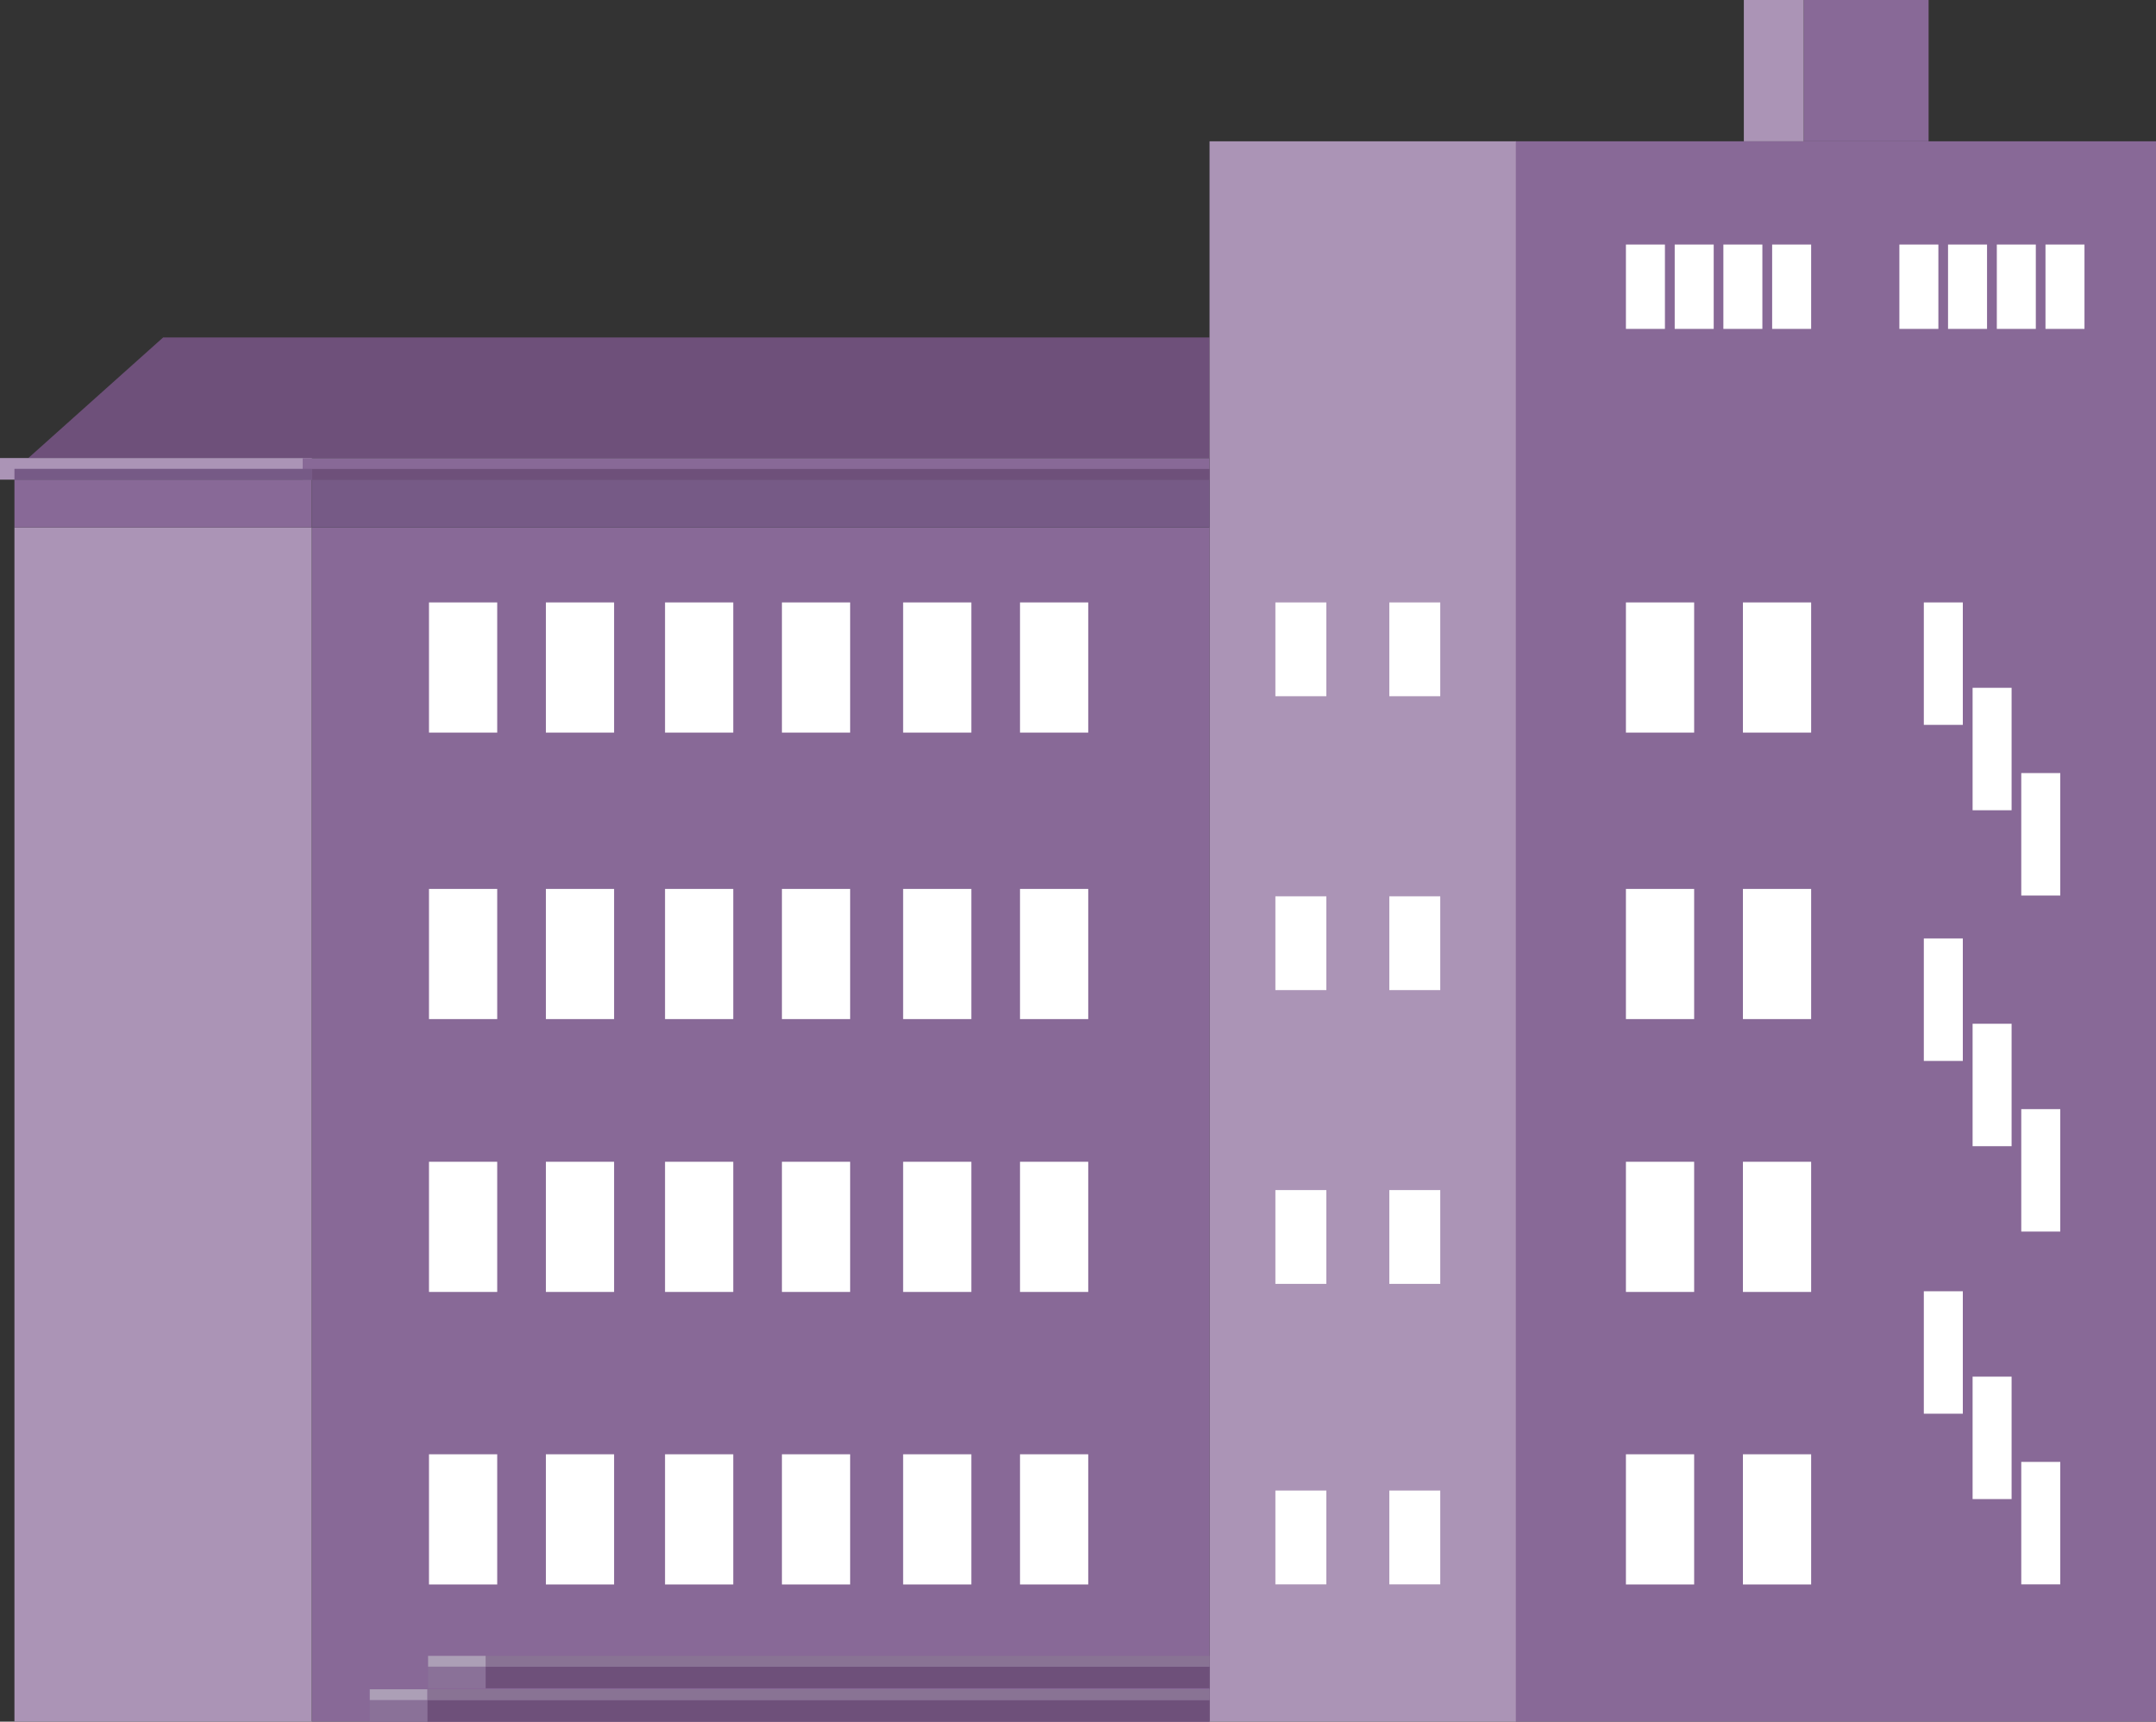 <svg xmlns="http://www.w3.org/2000/svg" id="Laag_2" viewBox="0 0 189.62 151.44"><rect x="0" y="0" width="189.62" height="151.44" fill="#333333" stroke="none"/><defs><style>.cls-1{fill:#fff;}.cls-2{fill:#ac9fb6;}.cls-3{fill:#ab94b6;}.cls-4{fill:#3563ac;}.cls-5{fill:#6e507a;}.cls-6{fill:#897394;}.cls-7{fill:#886997;}.cls-8{fill:#8a7198;}.cls-9{fill:#765a86;}</style></defs><g id="Laag_1-2"><polygon class="cls-5" points="2.48 40.3 14.35 29.68 106.38 29.68 106.38 40.3 2.48 40.3"></polygon><rect class="cls-3" y="40.3" width="27.43" height="1.9" transform="translate(27.43 82.49) rotate(180)"></rect><rect class="cls-4" x="144.57" y="21.51" width="4.75" height="7.42"></rect><rect class="cls-7" x="133.27" y="12.43" width="56.35" height="139.02"></rect><rect class="cls-3" x="106.38" y="12.43" width="26.94" height="139.02"></rect><rect class="cls-7" x="158.63" width="10.99" height="12.43"></rect><rect class="cls-3" x="153.37" width="5.26" height="12.43"></rect><rect class="cls-1" x="143" y="21.51" width="3.43" height="7.42"></rect><rect class="cls-1" x="147.29" y="21.51" width="3.43" height="7.42"></rect><rect class="cls-1" x="151.57" y="21.51" width="3.43" height="7.42"></rect><rect class="cls-1" x="155.86" y="21.51" width="3.43" height="7.42"></rect><rect class="cls-1" x="167.05" y="21.51" width="3.43" height="7.42"></rect><rect class="cls-1" x="171.33" y="21.51" width="3.43" height="7.42"></rect><rect class="cls-1" x="175.62" y="21.51" width="3.43" height="7.42"></rect><rect class="cls-1" x="179.9" y="21.51" width="3.43" height="7.42"></rect><rect class="cls-1" x="169.2" y="52.99" width="3.43" height="10.77"></rect><rect class="cls-1" x="173.49" y="60.5" width="3.43" height="10.77"></rect><rect class="cls-1" x="177.77" y="68" width="3.43" height="10.77"></rect><rect class="cls-1" x="169.2" y="82.55" width="3.43" height="10.77"></rect><rect class="cls-1" x="173.49" y="90.05" width="3.43" height="10.77"></rect><rect class="cls-1" x="177.77" y="97.56" width="3.43" height="10.77"></rect><rect class="cls-1" x="169.2" y="113.58" width="3.43" height="10.77"></rect><rect class="cls-1" x="173.49" y="121.09" width="3.43" height="10.77"></rect><rect class="cls-1" x="177.77" y="128.59" width="3.43" height="10.77"></rect><rect class="cls-1" x="143" y="52.99" width="6" height="11.45"></rect><rect class="cls-1" x="153.29" y="52.99" width="6" height="11.45"></rect><rect class="cls-1" x="143" y="78.19" width="6" height="11.45"></rect><rect class="cls-1" x="153.29" y="78.19" width="6" height="11.45"></rect><rect class="cls-1" x="143" y="127.92" width="6" height="11.45"></rect><rect class="cls-1" x="153.29" y="127.92" width="6" height="11.45"></rect><rect class="cls-1" x="143" y="102.19" width="6" height="11.45"></rect><rect class="cls-1" x="153.29" y="102.19" width="6" height="11.45"></rect><rect class="cls-1" x="122.19" y="52.99" width="4.48" height="8.25"></rect><rect class="cls-1" x="122.19" y="78.84" width="4.48" height="8.25"></rect><rect class="cls-1" x="122.19" y="104.68" width="4.48" height="8.25"></rect><rect class="cls-1" x="122.19" y="131.11" width="4.48" height="8.25"></rect><rect class="cls-1" x="112.17" y="52.99" width="4.48" height="8.25"></rect><rect class="cls-1" x="112.17" y="78.84" width="4.48" height="8.25"></rect><rect class="cls-1" x="112.17" y="104.68" width="4.48" height="8.25"></rect><rect class="cls-1" x="112.17" y="131.11" width="4.48" height="8.25"></rect><rect class="cls-7" x="27.43" y="46.39" width="78.96" height="105.05"></rect><rect class="cls-3" x="1.28" y="46.39" width="26.15" height="105.05" transform="translate(28.7 197.83) rotate(180)"></rect><rect class="cls-9" x="27.43" y="42.19" width="78.96" height="4.2"></rect><rect class="cls-7" x="26.62" y="40.3" width="79.76" height="1.9"></rect><rect class="cls-7" x="1.28" y="42.19" width="26.15" height="4.2" transform="translate(28.7 88.58) rotate(180)"></rect><rect class="cls-5" x="27.41" y="41.25" width="78.97" height=".95"></rect><rect class="cls-9" x="1.28" y="41.25" width="26.15" height=".95" transform="translate(28.7 83.44) rotate(180)"></rect><rect class="cls-1" x="79.43" y="52.99" width="6" height="11.45"></rect><rect class="cls-1" x="89.71" y="52.99" width="6" height="11.45"></rect><rect class="cls-1" x="58.49" y="52.99" width="6" height="11.45"></rect><rect class="cls-1" x="68.77" y="52.99" width="6" height="11.45"></rect><rect class="cls-1" x="37.73" y="52.99" width="6" height="11.45"></rect><rect class="cls-1" x="48.01" y="52.99" width="6" height="11.45"></rect><rect class="cls-1" x="79.43" y="78.19" width="6" height="11.45"></rect><rect class="cls-1" x="89.71" y="78.19" width="6" height="11.45"></rect><rect class="cls-1" x="58.49" y="78.19" width="6" height="11.45"></rect><rect class="cls-1" x="68.77" y="78.19" width="6" height="11.45"></rect><rect class="cls-1" x="37.73" y="78.19" width="6" height="11.45"></rect><rect class="cls-1" x="48.01" y="78.19" width="6" height="11.45"></rect><rect class="cls-1" x="79.43" y="102.19" width="6" height="11.45"></rect><rect class="cls-1" x="89.71" y="102.19" width="6" height="11.45"></rect><rect class="cls-1" x="58.49" y="102.19" width="6" height="11.45"></rect><rect class="cls-1" x="68.77" y="102.19" width="6" height="11.45"></rect><rect class="cls-1" x="37.73" y="102.19" width="6" height="11.45"></rect><rect class="cls-1" x="48.01" y="102.19" width="6" height="11.45"></rect><rect class="cls-1" x="79.43" y="127.92" width="6" height="11.45"></rect><rect class="cls-1" x="89.71" y="127.92" width="6" height="11.45"></rect><rect class="cls-1" x="58.49" y="127.92" width="6" height="11.45"></rect><rect class="cls-1" x="68.77" y="127.92" width="6" height="11.45"></rect><rect class="cls-1" x="37.73" y="127.92" width="6" height="11.45"></rect><rect class="cls-1" x="48.01" y="127.92" width="6" height="11.45"></rect><rect class="cls-5" x="42.71" y="146.6" width="63.67" height="1.9"></rect><rect class="cls-6" x="42.71" y="145.65" width="63.67" height=".95"></rect><rect class="cls-8" x="37.65" y="146.6" width="5.06" height="1.9"></rect><rect class="cls-2" x="37.65" y="145.65" width="5.06" height=".95"></rect><rect class="cls-5" x="37.58" y="149.54" width="68.8" height="1.9"></rect><rect class="cls-6" x="37.58" y="148.59" width="68.8" height=".95"></rect><rect class="cls-8" x="32.52" y="149.54" width="5.06" height="1.9"></rect><rect class="cls-2" x="32.52" y="148.59" width="5.06" height=".95"></rect></g></svg>